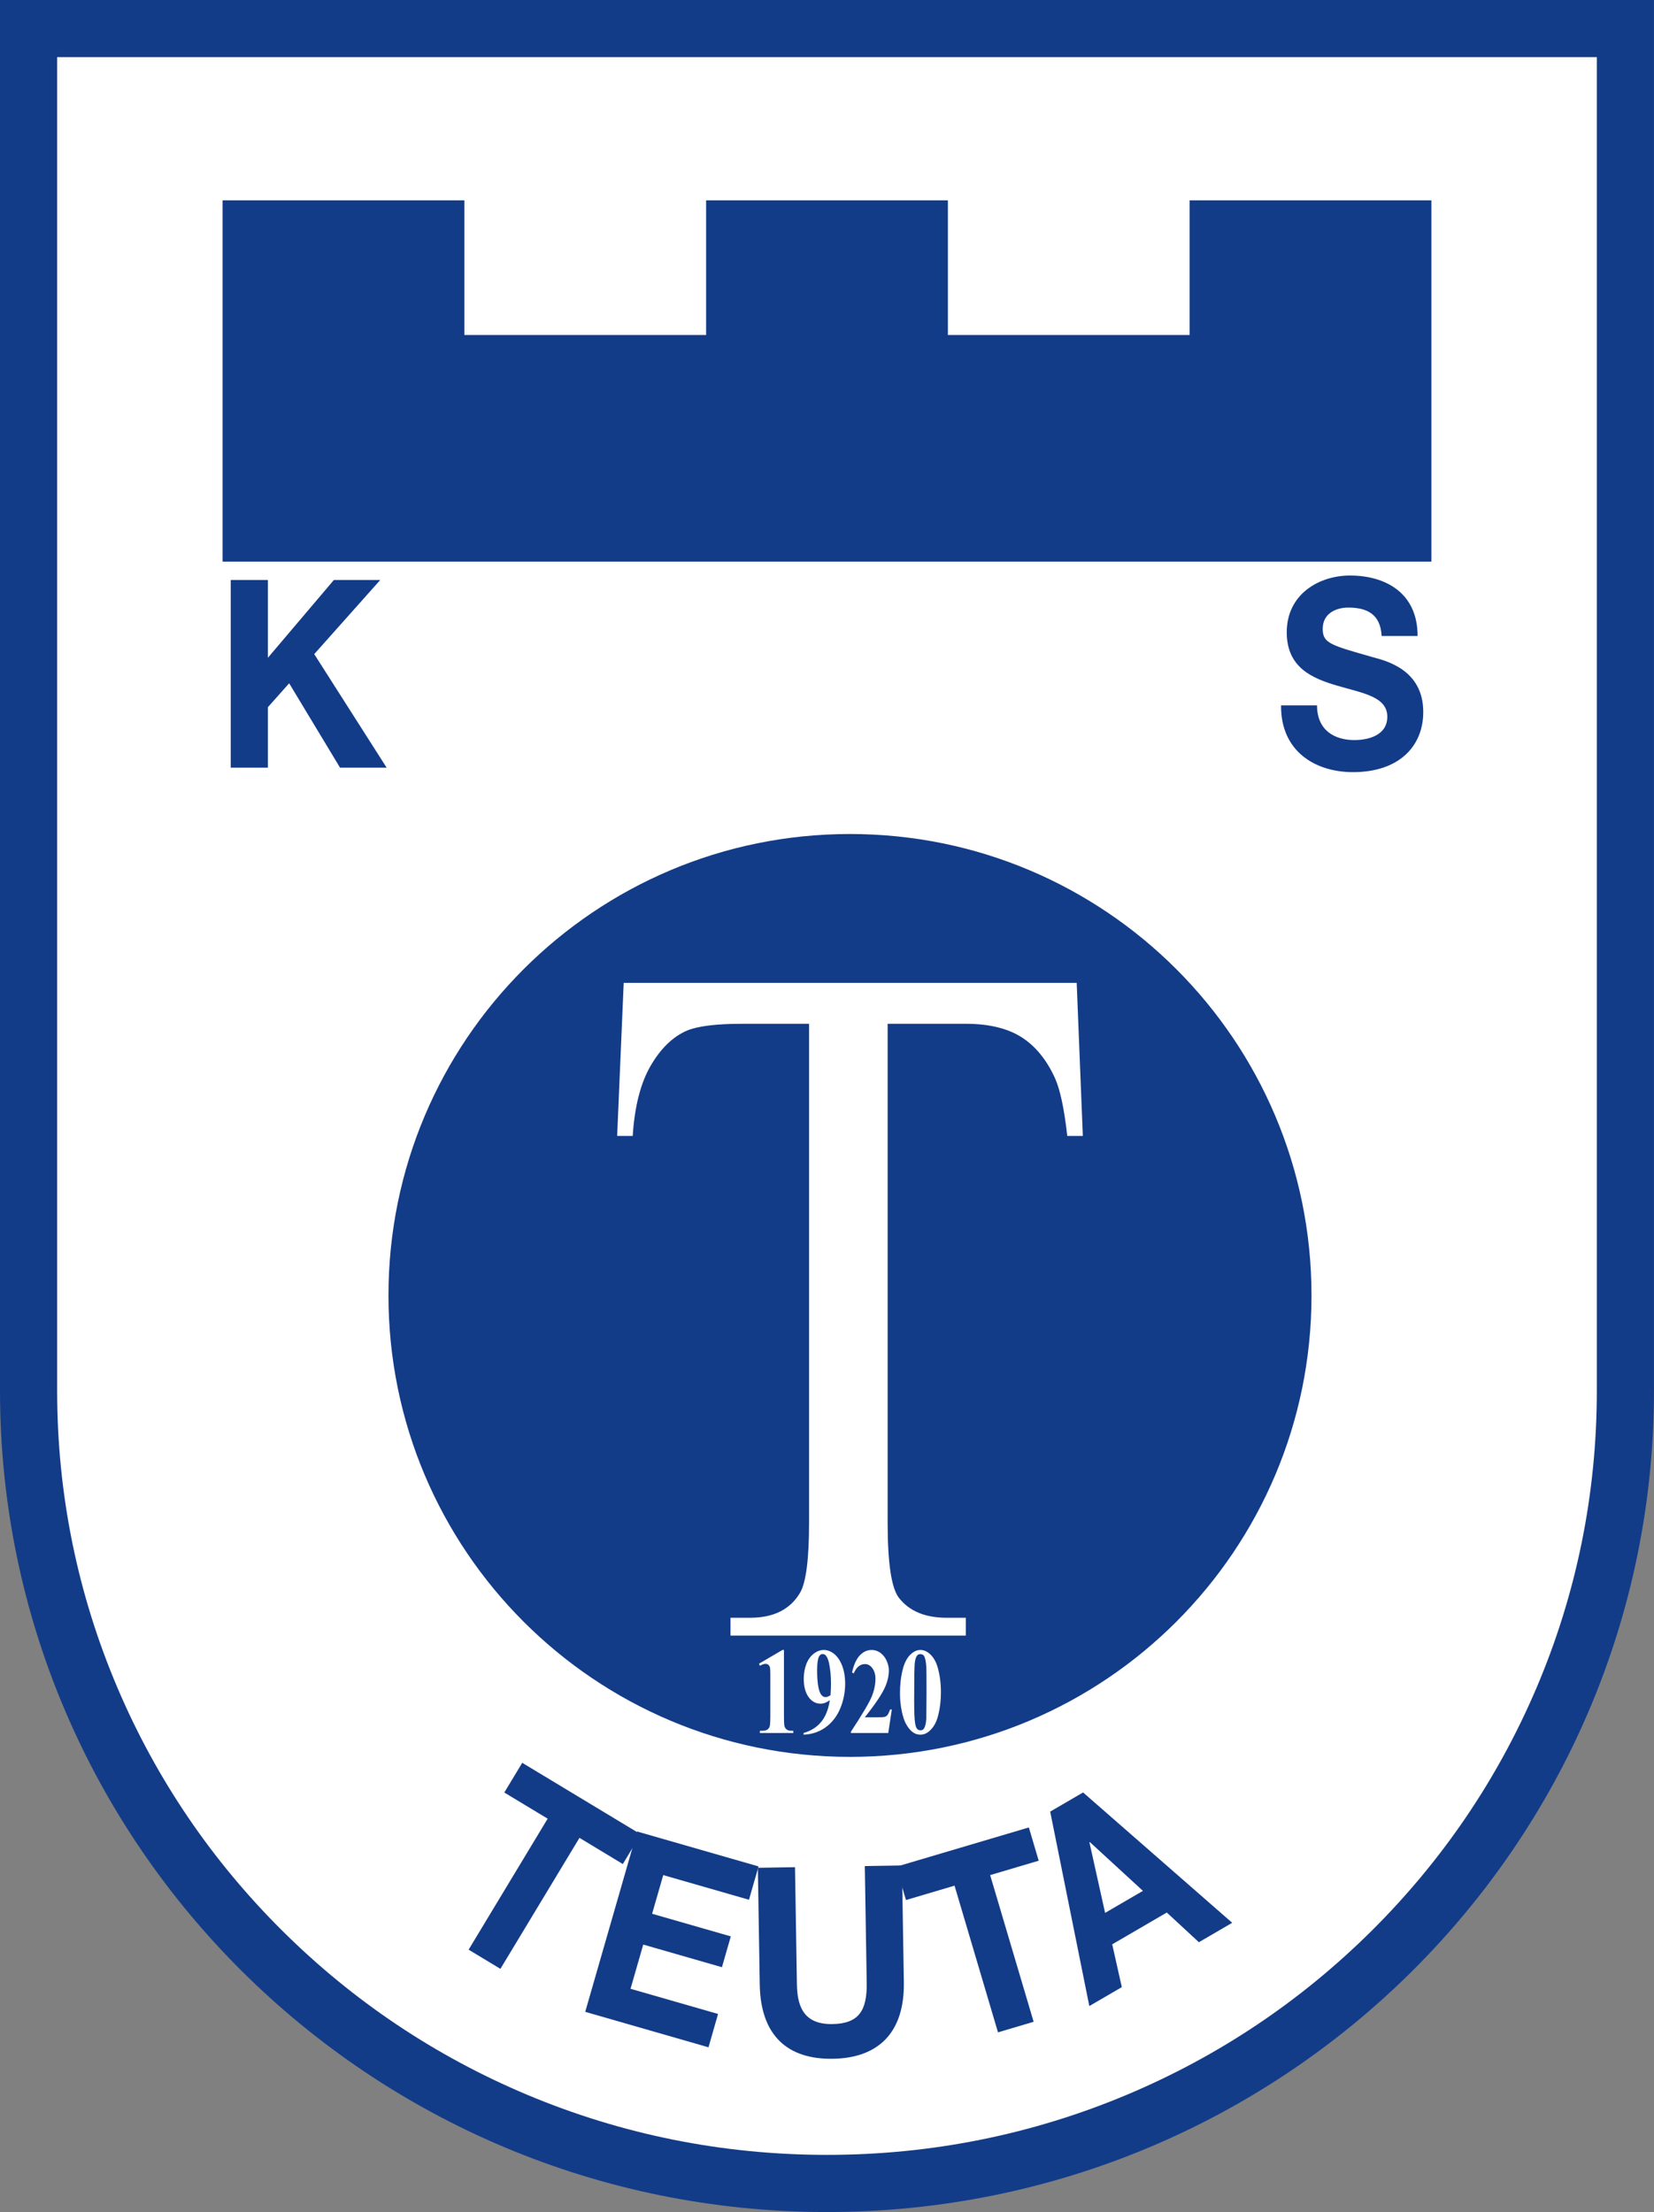 <?xml version="1.0" encoding="UTF-8"?>
<svg xmlns="http://www.w3.org/2000/svg" xmlns:xlink="http://www.w3.org/1999/xlink" width="424.15pt" height="567.35pt" viewBox="0 0 424.15 567.35" version="1.1">
<rect x="0" y="0" width="424.15" height="567.35" fill="#808080" stroke="none"/>
<defs>
<clipPath id="clip1">
  <path d="M 0 0 L 424.148 0 L 424.148 567.352 L 0 567.352 Z M 0 0 "/>
</clipPath>
</defs>
<g id="surface1">
<g clip-path="url(#clip1)" clip-rule="nonzero">
<path style=" stroke:none;fill-rule:nonzero;fill:rgb(7.799%,23.499%,53.299%);fill-opacity:1;" d="M 424.145 0.004 L 424.145 356.719 C 424.145 473.047 329.199 567.352 212.074 567.352 C 94.949 567.352 0 473.047 0 356.719 L 0 0.004 L 424.145 0.004 "/>
</g>
<path style=" stroke:none;fill-rule:nonzero;fill:rgb(100%,100%,100%);fill-opacity:1;" d="M 409.488 14.66 L 14.656 14.66 L 14.656 356.719 C 14.656 383.168 19.871 408.824 30.152 432.965 C 40.086 456.297 54.316 477.254 72.445 495.258 C 90.578 513.27 111.691 527.406 135.203 537.285 C 159.539 547.508 185.402 552.691 212.074 552.691 C 238.742 552.691 264.605 547.508 288.945 537.285 C 312.453 527.406 333.566 513.27 351.703 495.258 C 369.828 477.254 384.059 456.297 393.996 432.965 C 404.277 408.824 409.488 383.168 409.488 356.719 "/>
<path style=" stroke:none;fill-rule:nonzero;fill:rgb(7.799%,23.499%,53.299%);fill-opacity:1;" d="M 336.32 332.262 C 336.32 266.898 283.336 213.91 217.969 213.91 C 152.605 213.91 99.617 266.898 99.617 332.262 C 99.617 397.625 152.605 450.613 217.969 450.613 C 283.336 450.613 336.32 397.625 336.32 332.262 "/>
<path style=" stroke:none;fill-rule:nonzero;fill:rgb(7.799%,23.499%,53.299%);fill-opacity:1;" d="M 305.07 51.387 L 305.07 85.922 L 243.074 85.922 L 243.074 51.387 L 181.074 51.387 L 181.074 85.922 L 119.078 85.922 L 119.078 51.387 L 57.078 51.387 L 57.078 144.047 L 367.066 144.047 L 367.066 51.387 "/>
<path style=" stroke:none;fill-rule:nonzero;fill:rgb(7.799%,23.499%,53.299%);fill-opacity:1;" d="M 59.164 148.758 L 68.691 148.758 L 68.691 168.715 L 85.617 148.758 L 97.512 148.758 L 80.582 167.77 L 99.152 196.895 L 87.199 196.895 L 74.152 175.254 L 68.691 181.391 L 68.691 196.895 L 59.164 196.895 "/>
<path style=" stroke:none;fill-rule:nonzero;fill:rgb(7.799%,23.499%,53.299%);fill-opacity:1;" d="M 337.738 180.918 C 337.738 187.32 342.23 189.816 347.324 189.816 C 350.664 189.816 355.758 188.738 355.758 183.816 C 355.758 178.625 349.27 177.75 342.895 175.859 C 336.465 173.973 329.973 171.211 329.973 162.176 C 329.973 152.332 338.344 147.613 346.172 147.613 C 355.215 147.613 363.527 151.996 363.527 163.117 L 354.305 163.117 C 354 157.32 350.297 155.836 345.746 155.836 C 342.715 155.836 339.195 157.254 339.195 161.297 C 339.195 165.008 341.258 165.48 352.117 168.578 C 355.273 169.457 364.98 171.68 364.98 182.602 C 364.98 191.434 358.73 198.043 346.961 198.043 C 337.375 198.043 328.395 192.781 328.516 180.918 "/>
<path style=" stroke:none;fill-rule:nonzero;fill:rgb(7.799%,23.499%,53.299%);fill-opacity:1;" d="M 140.441 466.461 L 129.324 459.754 L 133.922 452.133 L 164.316 470.473 L 159.719 478.098 L 148.598 471.383 L 128.324 504.98 L 120.172 500.059 "/>
<path style=" stroke:none;fill-rule:nonzero;fill:rgb(7.799%,23.499%,53.299%);fill-opacity:1;" d="M 163.387 469.754 L 194.523 478.707 L 192.066 487.258 L 170.078 480.934 L 167.227 490.852 L 187.406 496.652 L 185.133 504.559 L 164.953 498.754 L 161.691 510.094 L 184.141 516.551 L 181.684 525.102 L 150.074 516.008 "/>
<path style=" stroke:none;fill-rule:nonzero;fill:rgb(7.799%,23.499%,53.299%);fill-opacity:1;" d="M 231.781 508.395 C 231.992 521.406 225.18 527.855 213.59 528.043 C 201.941 528.234 195.043 522.074 194.828 508.992 L 194.344 479.062 L 203.871 478.906 L 204.355 508.84 C 204.441 514.098 205.738 519.27 213.445 519.145 C 220.238 519.035 222.371 515.695 222.258 508.551 L 221.77 478.617 L 231.297 478.461 "/>
<path style=" stroke:none;fill-rule:nonzero;fill:rgb(7.799%,23.499%,53.299%);fill-opacity:1;" d="M 244.781 483.641 L 232.328 487.332 L 229.801 478.797 L 263.836 468.711 L 266.363 477.242 L 253.914 480.934 L 265.062 518.555 L 255.926 521.266 "/>
<path style=" stroke:none;fill-rule:nonzero;fill:rgb(7.799%,23.499%,53.299%);fill-opacity:1;" d="M 283.391 490.625 L 293.09 484.977 L 279.477 472.461 L 279.371 472.523 Z M 269.309 464.652 L 277.746 459.734 L 315.984 493.168 L 307.441 498.148 L 299.211 490.535 L 285.215 498.691 L 287.676 509.668 L 279.344 514.523 "/>
<path style=" stroke:none;fill-rule:nonzero;fill:rgb(100%,100%,100%);fill-opacity:1;" d="M 276.105 252.094 L 277.68 291.352 L 273.691 291.352 C 272.918 284.438 271.871 279.5 270.543 276.535 C 268.375 271.766 265.488 268.246 261.887 265.98 C 258.281 263.719 253.543 262.586 247.668 262.586 L 227.625 262.586 L 227.625 390.484 C 227.625 400.773 228.57 407.191 230.457 409.742 C 233.113 413.199 237.207 414.93 242.734 414.93 L 247.668 414.93 L 247.668 419.496 L 187.328 419.496 L 187.328 414.93 L 192.367 414.93 C 198.383 414.93 202.648 412.789 205.168 408.512 C 206.707 405.879 207.477 399.867 207.477 390.484 L 207.477 262.586 L 190.371 262.586 C 183.727 262.586 179.004 263.164 176.207 264.316 C 172.566 265.879 169.453 268.883 166.867 273.328 C 164.277 277.77 162.738 283.781 162.25 291.352 L 158.262 291.352 L 159.941 252.094 "/>
<path style=" stroke:none;fill-rule:nonzero;fill:rgb(100%,100%,100%);fill-opacity:1;" d="M 201.035 423.191 L 201.035 440.258 C 201.035 441.539 201.078 442.359 201.168 442.711 C 201.258 443.066 201.438 443.355 201.719 443.578 C 202 443.805 202.449 443.922 203.062 443.922 L 203.438 443.922 L 203.438 444.488 L 194.867 444.488 L 194.867 443.922 L 195.301 443.922 C 195.996 443.922 196.492 443.816 196.785 443.613 C 197.082 443.406 197.281 443.125 197.387 442.766 C 197.492 442.406 197.543 441.57 197.543 440.258 L 197.543 429.441 C 197.543 428.469 197.508 427.863 197.434 427.617 C 197.363 427.379 197.227 427.172 197.031 427 C 196.836 426.832 196.609 426.746 196.355 426.746 C 195.945 426.746 195.449 426.91 194.867 427.238 L 194.648 426.703 L 200.641 423.191 "/>
<path style=" stroke:none;fill-rule:nonzero;fill:rgb(100%,100%,100%);fill-opacity:1;" d="M 212.977 434.793 C 213.059 433.645 213.098 432.633 213.098 431.762 C 213.098 429.895 212.93 428.156 212.594 426.547 C 212.398 425.652 212.113 424.996 211.738 424.578 C 211.535 424.352 211.273 424.238 210.953 424.238 C 210.551 424.238 210.238 424.461 210.016 424.898 C 209.703 425.504 209.547 426.66 209.547 428.363 C 209.547 431.203 209.812 433.164 210.34 434.238 C 210.684 434.938 211.148 435.285 211.738 435.285 C 212.051 435.285 212.465 435.121 212.977 434.793 M 206.078 444.922 L 206.078 444.488 C 207.406 444.098 208.535 443.523 209.461 442.766 C 210.387 442.004 211.121 441.066 211.66 439.949 C 212.203 438.828 212.582 437.543 212.797 436.086 C 212.301 436.414 211.875 436.645 211.527 436.77 C 211.18 436.898 210.812 436.965 210.43 436.965 C 209.195 436.965 208.164 436.395 207.344 435.258 C 206.523 434.113 206.113 432.559 206.113 430.578 C 206.113 429.203 206.336 427.945 206.777 426.801 C 207.223 425.656 207.855 424.77 208.68 424.141 C 209.504 423.508 210.359 423.191 211.25 423.191 C 212.199 423.191 213.102 423.539 213.949 424.238 C 214.797 424.938 215.473 425.945 215.977 427.27 C 216.48 428.594 216.734 430.102 216.734 431.793 C 216.734 433.988 216.324 436.09 215.504 438.102 C 214.684 440.113 213.461 441.727 211.836 442.941 C 210.211 444.156 208.293 444.816 206.078 444.922 "/>
<path style=" stroke:none;fill-rule:nonzero;fill:rgb(100%,100%,100%);fill-opacity:1;" d="M 227.785 444.488 L 218.211 444.488 L 218.211 444.152 C 221.152 439.668 222.938 436.652 223.562 435.102 C 224.188 433.555 224.5 432.039 224.5 430.562 C 224.5 429.484 224.238 428.59 223.719 427.879 C 223.199 427.164 222.562 426.809 221.812 426.809 C 220.578 426.809 219.621 427.598 218.941 429.176 L 218.496 428.977 C 218.93 427.008 219.586 425.551 220.465 424.605 C 221.348 423.664 222.363 423.191 223.516 423.191 C 224.34 423.191 225.09 423.438 225.77 423.93 C 226.449 424.426 226.98 425.098 227.367 425.953 C 227.75 426.809 227.941 427.617 227.941 428.363 C 227.941 429.727 227.648 431.109 227.055 432.516 C 226.246 434.414 224.48 437.062 221.766 440.457 L 225.277 440.457 C 226.141 440.457 226.703 440.41 226.965 440.316 C 227.227 440.227 227.438 440.07 227.605 439.852 C 227.773 439.629 227.992 439.164 228.266 438.457 L 228.699 438.457 "/>
<path style=" stroke:none;fill-rule:nonzero;fill:rgb(100%,100%,100%);fill-opacity:1;" d="M 237.594 434.027 C 237.594 430.375 237.578 428.242 237.547 427.637 C 237.465 426.215 237.273 425.25 236.969 424.746 C 236.77 424.418 236.445 424.254 235.996 424.254 C 235.652 424.254 235.379 424.379 235.18 424.625 C 234.887 424.984 234.684 425.617 234.582 426.523 C 234.477 427.43 234.426 430.598 234.426 436.027 C 234.426 438.98 234.504 440.961 234.664 441.965 C 234.781 442.691 234.957 443.18 235.18 443.426 C 235.406 443.672 235.699 443.797 236.07 443.797 C 236.469 443.797 236.77 443.633 236.969 443.305 C 237.305 442.73 237.496 441.84 237.547 440.641 Z M 241.289 434.055 C 241.289 436.141 241.062 438.082 240.605 439.887 C 240.332 440.996 239.969 441.902 239.508 442.609 C 239.047 443.32 238.523 443.883 237.941 444.297 C 237.355 444.711 236.723 444.922 236.031 444.922 C 235.246 444.922 234.539 444.664 233.906 444.152 C 233.277 443.637 232.715 442.902 232.227 441.949 C 231.875 441.254 231.57 440.324 231.305 439.164 C 230.961 437.594 230.789 435.973 230.789 434.301 C 230.789 432.035 231.035 429.953 231.531 428.055 C 231.941 426.488 232.559 425.285 233.391 424.445 C 234.227 423.609 235.105 423.191 236.031 423.191 C 236.977 423.191 237.859 423.605 238.68 424.43 C 239.5 425.258 240.102 426.367 240.484 427.762 C 241.023 429.68 241.289 431.777 241.289 434.055 "/>
</g>
</svg>
